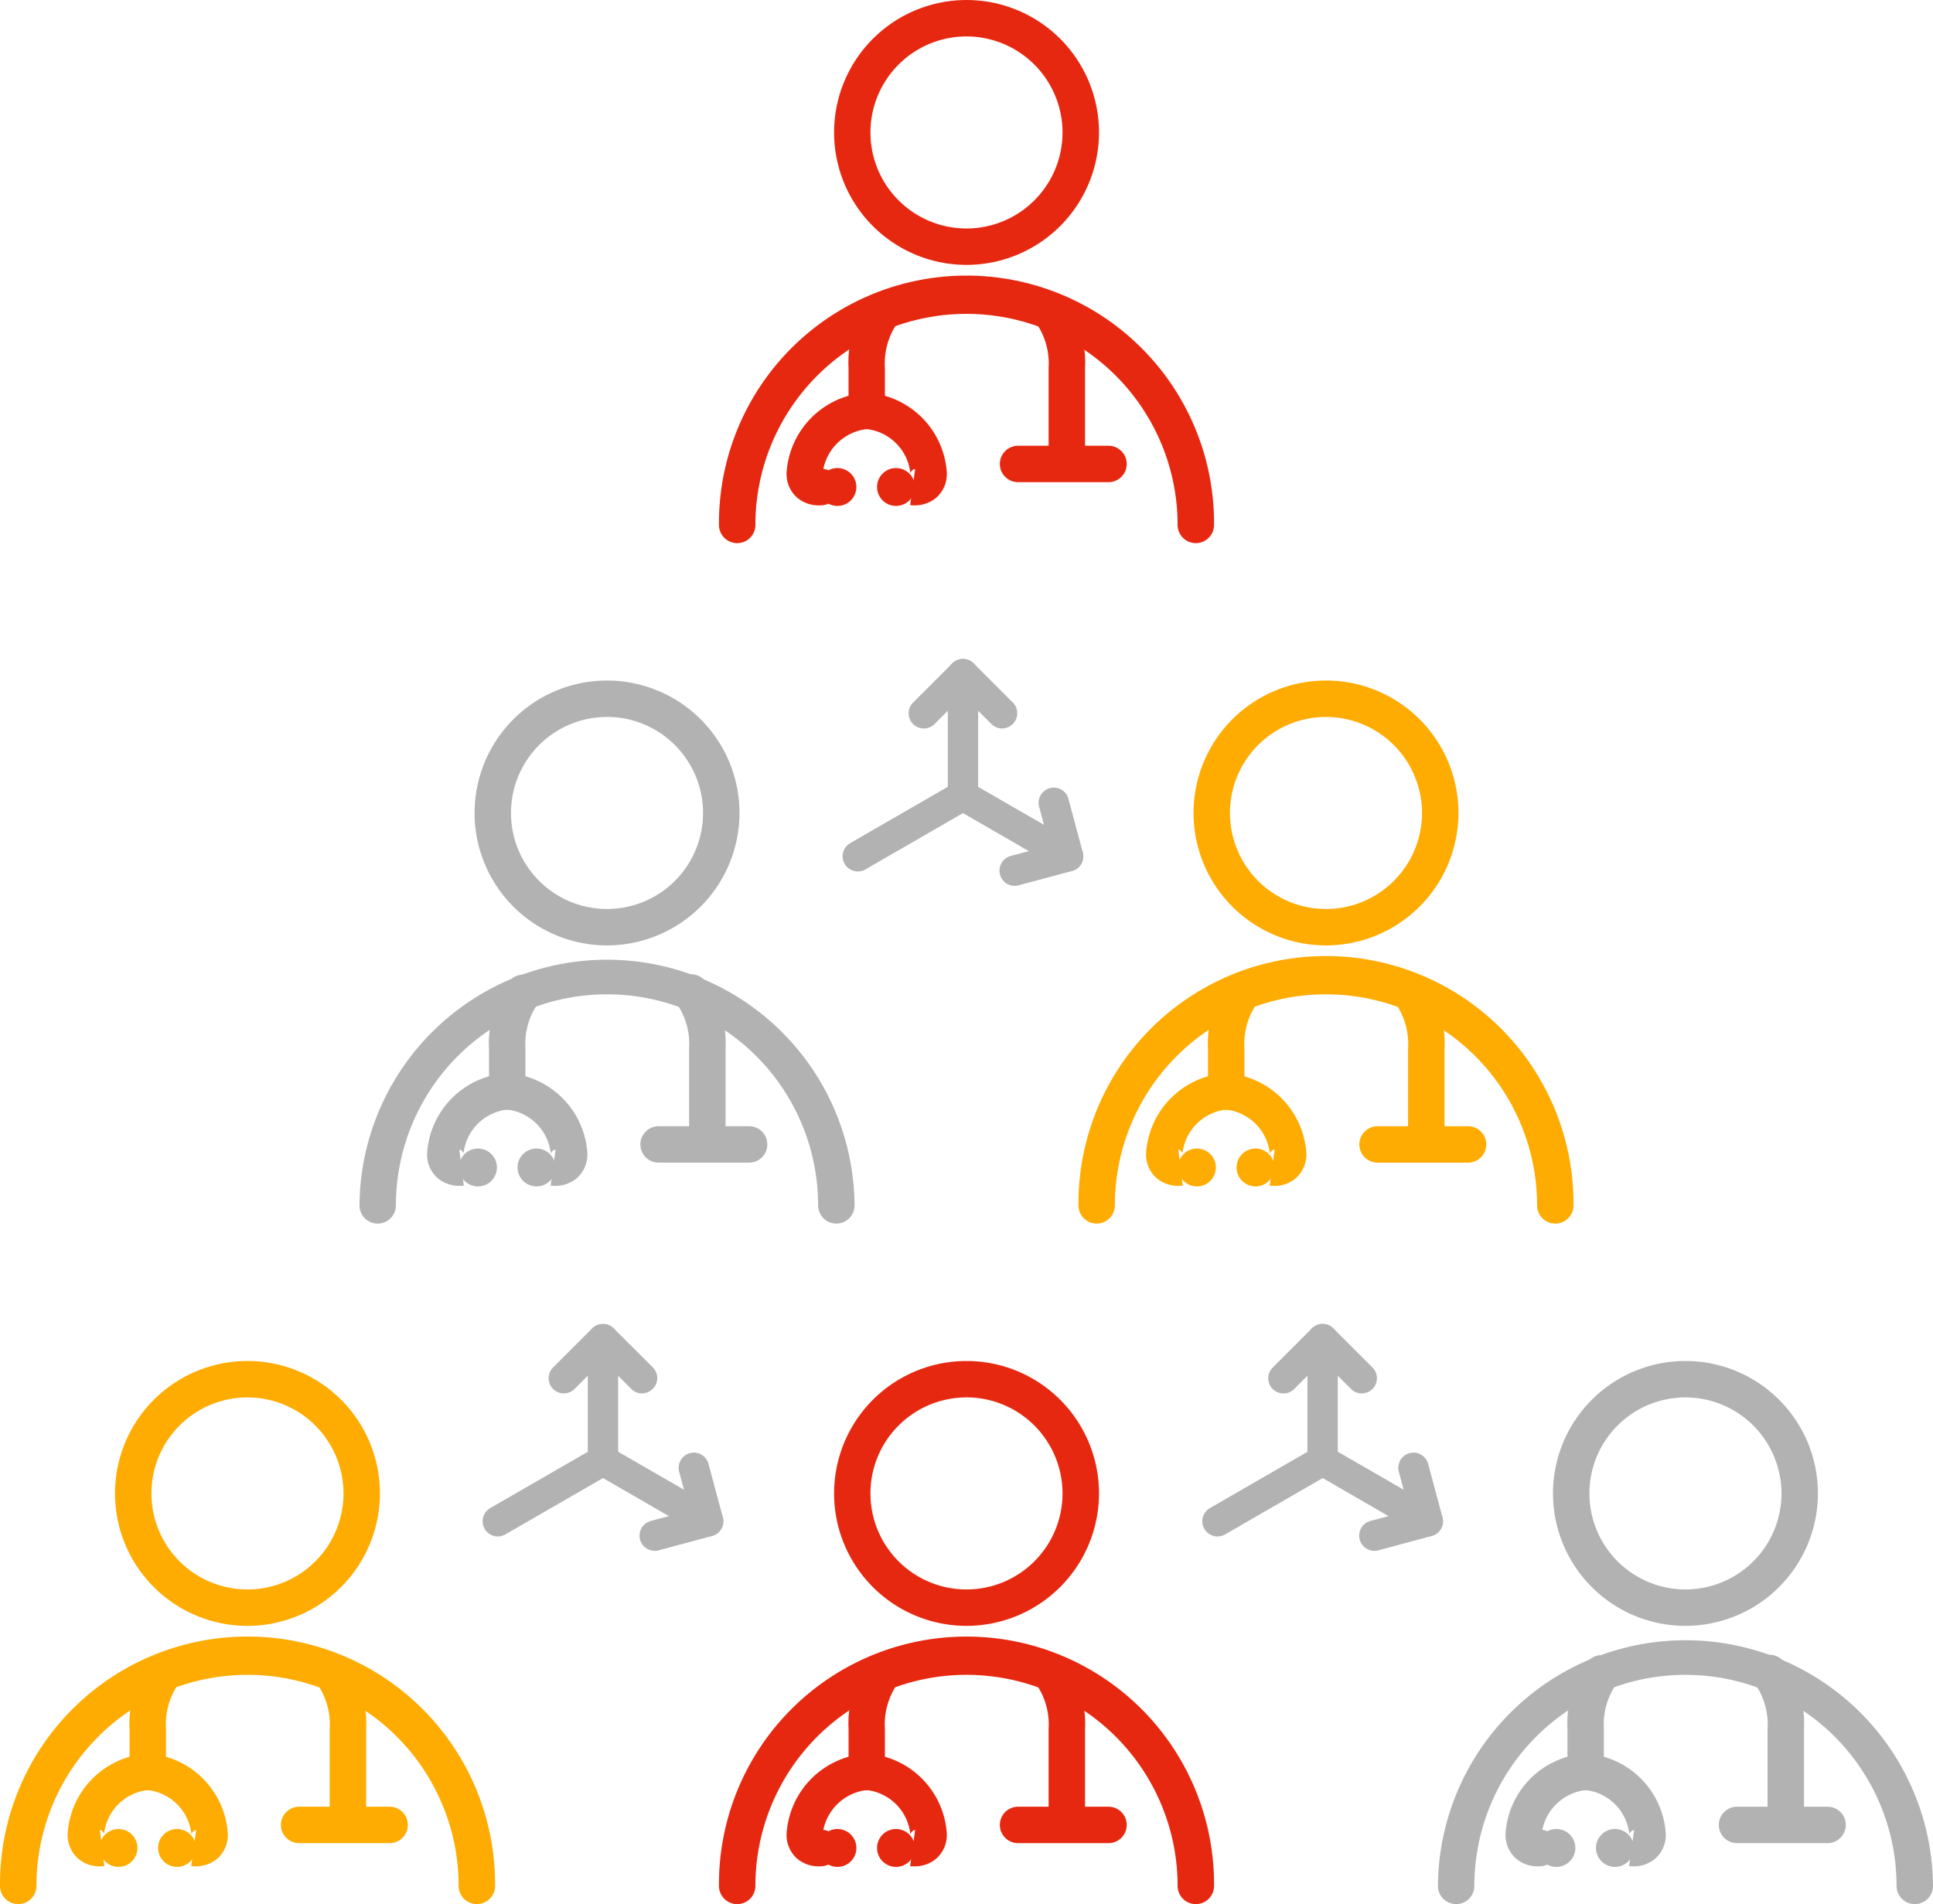 <svg data-name="グループ 2824" xmlns="http://www.w3.org/2000/svg" width="141.984" height="139.891" viewBox="0 0 141.984 139.891"><defs><clipPath id="a"><path data-name="長方形 2989" fill="none" d="M0 0h141.984v139.891H0z"/></clipPath></defs><g data-name="グループ 2823" clip-path="url(#a)"><path data-name="パス 3957" d="M70.995 19.461a9.73 9.73 0 1 1 9.731-9.73 9.741 9.741 0 0 1-9.731 9.73m0-16.784a7.054 7.054 0 1 0 7.05 7.054 7.062 7.062 0 0 0-7.05-7.055" fill="#e72810"/><path data-name="パス 3958" d="M87.836 39.903a1.338 1.338 0 0 1-1.338-1.338 15.506 15.506 0 1 0-31.012 0 1.338 1.338 0 0 1-2.676 0 18.183 18.183 0 1 1 36.365 0 1.338 1.338 0 0 1-1.338 1.338" fill="#e72810"/><path data-name="パス 3959" d="M81.423 35.424H74.78a1.338 1.338 0 1 1 0-2.676h6.643a1.338 1.338 0 1 1 0 2.676" fill="#e72810"/><path data-name="パス 3960" d="M63.667 31.526a1.338 1.338 0 0 1-1.341-1.334v-3.163a7.6 7.6 0 0 1 1.541-5.006 1.338 1.338 0 0 1 2 1.775 5.24 5.24 0 0 0-.869 3.231v3.163a1.338 1.338 0 0 1-1.331 1.334" fill="#e72810"/><path data-name="パス 3961" d="M78.36 35.091a1.338 1.338 0 0 1-1.338-1.338V27.03a5.2 5.2 0 0 0-.872-3.234 1.35 1.35 0 0 1 .144-1.879 1.328 1.328 0 0 1 1.863.106 7.6 7.6 0 0 1 1.542 5.007v6.718a1.338 1.338 0 0 1-1.339 1.343" fill="#e72810"/><path data-name="パス 3962" d="M60.157 37.128a2.446 2.446 0 0 1-1.608-.567 2.323 2.323 0 0 1-.772-1.828 6.289 6.289 0 0 1 5.885-5.884 1.338 1.338 0 0 1 0 2.676 3.683 3.683 0 0 0-3.184 2.922 1.327 1.327 0 0 1 1.155 1.149 1.356 1.356 0 0 1-1.161 1.517 2.377 2.377 0 0 1-.315.02" fill="#e72810"/><path data-name="パス 3963" d="M62.903 35.778a1.391 1.391 0 1 1-1.391-1.391 1.391 1.391 0 0 1 1.391 1.391" fill="#e72810"/><path data-name="パス 3964" d="M67.167 37.128a2.377 2.377 0 0 1-.315-.02l.368-2.652a.448.448 0 0 0-.352.314 3.643 3.643 0 0 0-3.201-3.245 1.338 1.338 0 0 1 0-2.676 6.289 6.289 0 0 1 5.88 5.884 2.323 2.323 0 0 1-.772 1.828 2.446 2.446 0 0 1-1.608.567" fill="#e72810"/><path data-name="パス 3965" d="M64.422 35.778a1.391 1.391 0 1 0 1.391-1.391 1.391 1.391 0 0 0-1.391 1.391" fill="#e72810"/><path data-name="パス 3966" d="M44.587 69.457a9.73 9.73 0 1 1 9.731-9.73 9.741 9.741 0 0 1-9.731 9.73m0-16.784a7.054 7.054 0 1 0 7.054 7.054 7.062 7.062 0 0 0-7.054-7.058" fill="#b2b2b2"/><path data-name="パス 3967" d="M61.431 89.894a1.338 1.338 0 0 1-1.338-1.338 15.506 15.506 0 0 0-31.012 0 1.338 1.338 0 1 1-2.676 0 18.183 18.183 0 0 1 36.365 0 1.338 1.338 0 0 1-1.339 1.338" fill="#b2b2b2"/><path data-name="パス 3968" d="M55.023 85.417h-6.646a1.338 1.338 0 0 1 0-2.676h6.646a1.338 1.338 0 0 1 0 2.676" fill="#b2b2b2"/><path data-name="パス 3969" d="M37.258 81.519a1.338 1.338 0 0 1-1.338-1.338v-3.159a7.593 7.593 0 0 1 1.543-5.006 1.338 1.338 0 0 1 2 1.775 5.24 5.24 0 0 0-.869 3.231v3.158a1.338 1.338 0 0 1-1.336 1.339" fill="#b2b2b2"/><path data-name="パス 3970" d="M51.955 85.079a1.338 1.338 0 0 1-1.338-1.338v-6.718a5.21 5.21 0 0 0-.872-3.234 1.35 1.35 0 0 1 .144-1.879 1.327 1.327 0 0 1 1.862.106 7.6 7.6 0 0 1 1.543 5.007v6.718a1.338 1.338 0 0 1-1.338 1.338" fill="#b2b2b2"/><path data-name="パス 3971" d="M33.752 87.122a2.446 2.446 0 0 1-1.608-.567 2.325 2.325 0 0 1-.772-1.828 6.289 6.289 0 0 1 5.885-5.884 1.338 1.338 0 0 1 0 2.676 3.645 3.645 0 0 0-3.208 3.207.5.5 0 0 0-.31-.281l.328 2.657a2.376 2.376 0 0 1-.315.02" fill="#b2b2b2"/><path data-name="パス 3972" d="M36.499 85.772a1.391 1.391 0 1 1-1.391-1.391 1.391 1.391 0 0 1 1.391 1.391" fill="#b2b2b2"/><path data-name="パス 3973" d="M40.758 87.122a2.376 2.376 0 0 1-.315-.02l.368-2.652a.448.448 0 0 0-.352.314 3.643 3.643 0 0 0-3.201-3.245 1.338 1.338 0 0 1 0-2.676 6.289 6.289 0 0 1 5.885 5.884 2.325 2.325 0 0 1-.772 1.828 2.446 2.446 0 0 1-1.608.567" fill="#b2b2b2"/><path data-name="パス 3974" d="M38.018 85.772a1.391 1.391 0 1 0 1.387-1.391 1.391 1.391 0 0 0-1.391 1.391" fill="#b2b2b2"/><path data-name="パス 3975" d="M97.397 69.457a9.73 9.73 0 1 1 9.731-9.73 9.741 9.741 0 0 1-9.731 9.73m0-16.784a7.054 7.054 0 1 0 7.054 7.054 7.062 7.062 0 0 0-7.054-7.054" fill="#ffac02"/><path data-name="パス 3976" d="M114.24 89.894a1.338 1.338 0 0 1-1.338-1.338 15.506 15.506 0 0 0-31.012 0 1.338 1.338 0 1 1-2.676 0 18.183 18.183 0 1 1 36.365 0 1.338 1.338 0 0 1-1.338 1.338" fill="#ffac02"/><path data-name="パス 3977" d="M107.832 85.417h-6.646a1.338 1.338 0 0 1 0-2.676h6.646a1.338 1.338 0 0 1 0 2.676" fill="#ffac02"/><path data-name="パス 3978" d="M90.068 81.519a1.338 1.338 0 0 1-1.338-1.338v-3.159a7.6 7.6 0 0 1 1.545-5.006 1.338 1.338 0 0 1 2 1.775 5.24 5.24 0 0 0-.869 3.231v3.158a1.338 1.338 0 0 1-1.338 1.338" fill="#ffac02"/><path data-name="パス 3979" d="M104.764 85.079a1.338 1.338 0 0 1-1.338-1.338v-6.718a5.22 5.22 0 0 0-.871-3.234 1.349 1.349 0 0 1 .143-1.879 1.328 1.328 0 0 1 1.863.106 7.6 7.6 0 0 1 1.542 5.007v6.718a1.338 1.338 0 0 1-1.338 1.338" fill="#ffac02"/><path data-name="パス 3980" d="M86.561 87.122a2.446 2.446 0 0 1-1.608-.567 2.325 2.325 0 0 1-.772-1.828 6.289 6.289 0 0 1 5.885-5.884 1.338 1.338 0 1 1 0 2.676 3.645 3.645 0 0 0-3.208 3.207.5.5 0 0 0-.31-.281l.328 2.657a2.376 2.376 0 0 1-.315.02" fill="#ffac02"/><path data-name="パス 3981" d="M89.308 85.772a1.391 1.391 0 1 1-1.391-1.391 1.391 1.391 0 0 1 1.391 1.391" fill="#ffac02"/><path data-name="パス 3982" d="M93.576 87.122a2.376 2.376 0 0 1-.315-.02l.368-2.652a.448.448 0 0 0-.353.32 3.643 3.643 0 0 0-3.206-3.246 1.338 1.338 0 0 1 0-2.676 6.289 6.289 0 0 1 5.885 5.884 2.325 2.325 0 0 1-.772 1.828 2.446 2.446 0 0 1-1.608.567" fill="#ffac02"/><path data-name="パス 3983" d="M90.827 85.772a1.391 1.391 0 1 0 1.395-1.391 1.391 1.391 0 0 0-1.391 1.391" fill="#ffac02"/><path data-name="パス 3984" d="M18.178 119.449a9.73 9.73 0 1 1 9.73-9.73 9.742 9.742 0 0 1-9.73 9.73m0-16.784a7.054 7.054 0 1 0 7.053 7.054 7.062 7.062 0 0 0-7.053-7.054" fill="#ffac02"/><path data-name="パス 3985" d="M35.026 139.891a1.338 1.338 0 0 1-1.338-1.338 15.506 15.506 0 0 0-31.012 0A1.338 1.338 0 0 1 0 138.551a18.183 18.183 0 1 1 36.365 0 1.338 1.338 0 0 1-1.338 1.338" fill="#ffac02"/><path data-name="パス 3986" d="M28.618 135.411h-6.646a1.338 1.338 0 1 1 0-2.676h6.646a1.338 1.338 0 1 1 0 2.676" fill="#ffac02"/><path data-name="パス 3987" d="M10.855 131.513a1.337 1.337 0 0 1-1.338-1.338v-3.159a7.593 7.593 0 0 1 1.543-5.01 1.338 1.338 0 0 1 2 1.775 5.24 5.24 0 0 0-.869 3.231v3.158a1.338 1.338 0 0 1-1.338 1.338" fill="#ffac02"/><path data-name="パス 3988" d="M25.551 135.074a1.338 1.338 0 0 1-1.334-1.338v-6.718a5.21 5.21 0 0 0-.872-3.234 1.35 1.35 0 0 1 .144-1.879 1.326 1.326 0 0 1 1.862.106 7.6 7.6 0 0 1 1.543 5.007v6.718a1.338 1.338 0 0 1-1.338 1.338" fill="#ffac02"/><path data-name="パス 3989" d="M7.348 137.116a2.445 2.445 0 0 1-1.609-.568 2.323 2.323 0 0 1-.771-1.827 6.288 6.288 0 0 1 5.884-5.884 1.338 1.338 0 0 1 0 2.676 3.644 3.644 0 0 0-3.207 3.207.509.509 0 0 0-.31-.281l.327 2.657a2.375 2.375 0 0 1-.314.02" fill="#ffac02"/><path data-name="パス 3990" d="M10.094 135.765a1.391 1.391 0 1 1-1.391-1.391 1.391 1.391 0 0 1 1.391 1.391" fill="#ffac02"/><path data-name="パス 3991" d="M14.358 137.116a2.363 2.363 0 0 1-.314-.02l.367-2.652a.449.449 0 0 0-.352.314 3.643 3.643 0 0 0-3.209-3.245 1.338 1.338 0 0 1 0-2.676 6.289 6.289 0 0 1 5.884 5.884 2.321 2.321 0 0 1-.771 1.827 2.446 2.446 0 0 1-1.609.568" fill="#ffac02"/><path data-name="パス 3992" d="M11.613 135.765a1.391 1.391 0 1 0 1.391-1.391 1.391 1.391 0 0 0-1.391 1.391" fill="#ffac02"/><path data-name="パス 3993" d="M70.995 119.449a9.73 9.73 0 1 1 9.731-9.73 9.741 9.741 0 0 1-9.731 9.73m0-16.784a7.054 7.054 0 1 0 7.05 7.05 7.062 7.062 0 0 0-7.054-7.054" fill="#e72810"/><path data-name="パス 3994" d="M87.836 139.891a1.338 1.338 0 0 1-1.338-1.338 15.506 15.506 0 0 0-31.012 0 1.338 1.338 0 0 1-2.676 0 18.183 18.183 0 1 1 36.365 0 1.338 1.338 0 0 1-1.338 1.338" fill="#e72810"/><path data-name="パス 3995" d="M81.423 135.411H74.78a1.338 1.338 0 1 1 0-2.676h6.643a1.338 1.338 0 1 1 0 2.676" fill="#e72810"/><path data-name="パス 3996" d="M63.667 131.513a1.338 1.338 0 0 1-1.338-1.338v-3.159a7.6 7.6 0 0 1 1.538-5.01 1.338 1.338 0 0 1 2 1.775 5.24 5.24 0 0 0-.869 3.231v3.158a1.338 1.338 0 0 1-1.338 1.338" fill="#e72810"/><path data-name="パス 3997" d="M78.36 135.074a1.338 1.338 0 0 1-1.338-1.338v-6.718a5.2 5.2 0 0 0-.872-3.234 1.35 1.35 0 0 1 .144-1.879 1.327 1.327 0 0 1 1.863.106 7.6 7.6 0 0 1 1.542 5.007v6.718a1.338 1.338 0 0 1-1.338 1.338" fill="#e72810"/><path data-name="パス 3998" d="M60.157 137.116a2.448 2.448 0 0 1-1.609-.568 2.321 2.321 0 0 1-.771-1.827 6.289 6.289 0 0 1 5.884-5.884 1.338 1.338 0 0 1 0 2.676 3.685 3.685 0 0 0-3.184 2.922 1.327 1.327 0 0 1 1.155 1.15 1.355 1.355 0 0 1-1.162 1.511 2.363 2.363 0 0 1-.314.02" fill="#e72810"/><path data-name="パス 3999" d="M62.903 135.765a1.391 1.391 0 1 1-1.391-1.391 1.391 1.391 0 0 1 1.391 1.391" fill="#e72810"/><path data-name="パス 4000" d="M67.167 137.116a2.363 2.363 0 0 1-.314-.02l.367-2.652a.449.449 0 0 0-.352.314 3.643 3.643 0 0 0-3.206-3.246 1.338 1.338 0 1 1 0-2.676 6.289 6.289 0 0 1 5.884 5.884 2.321 2.321 0 0 1-.771 1.827 2.446 2.446 0 0 1-1.609.568" fill="#e72810"/><path data-name="パス 4001" d="M64.422 135.765a1.391 1.391 0 1 0 1.391-1.391 1.391 1.391 0 0 0-1.391 1.391" fill="#e72810"/><path data-name="パス 4002" d="M123.801 119.449a9.73 9.73 0 1 1 9.731-9.73 9.741 9.741 0 0 1-9.731 9.73m0-16.784a7.054 7.054 0 1 0 7.054 7.054 7.062 7.062 0 0 0-7.054-7.054" fill="#b2b2b2"/><path data-name="パス 4003" d="M140.645 139.891a1.338 1.338 0 0 1-1.338-1.338 15.506 15.506 0 0 0-31.012 0 1.338 1.338 0 0 1-2.676 0 18.183 18.183 0 0 1 36.365 0 1.338 1.338 0 0 1-1.338 1.338" fill="#b2b2b2"/><path data-name="パス 4004" d="M134.24 135.411h-6.65a1.338 1.338 0 1 1 0-2.676h6.65a1.338 1.338 0 1 1 0 2.676" fill="#b2b2b2"/><path data-name="パス 4005" d="M116.473 131.513a1.338 1.338 0 0 1-1.338-1.338v-3.159a7.6 7.6 0 0 1 1.542-5.006 1.338 1.338 0 0 1 2 1.775 5.24 5.24 0 0 0-.869 3.231v3.158a1.338 1.338 0 0 1-1.338 1.338" fill="#b2b2b2"/><path data-name="パス 4006" d="M131.169 135.074a1.338 1.338 0 0 1-1.338-1.338v-6.718a5.22 5.22 0 0 0-.871-3.234 1.349 1.349 0 0 1 .143-1.879 1.327 1.327 0 0 1 1.863.106 7.6 7.6 0 0 1 1.542 5.007v6.718a1.338 1.338 0 0 1-1.338 1.338" fill="#b2b2b2"/><path data-name="パス 4007" d="M112.966 137.116a2.448 2.448 0 0 1-1.609-.568 2.321 2.321 0 0 1-.771-1.827 6.289 6.289 0 0 1 5.884-5.884 1.338 1.338 0 0 1 0 2.676 3.685 3.685 0 0 0-3.184 2.922 1.327 1.327 0 0 1 1.155 1.15 1.355 1.355 0 0 1-1.162 1.511 2.363 2.363 0 0 1-.314.02" fill="#b2b2b2"/><path data-name="パス 4008" d="M115.712 135.765a1.391 1.391 0 1 1-1.391-1.391 1.391 1.391 0 0 1 1.391 1.391" fill="#b2b2b2"/><path data-name="パス 4009" d="M119.977 137.116a2.363 2.363 0 0 1-.314-.02l.367-2.652a.449.449 0 0 0-.352.314 3.643 3.643 0 0 0-3.206-3.246 1.338 1.338 0 0 1 0-2.676 6.289 6.289 0 0 1 5.884 5.884 2.321 2.321 0 0 1-.771 1.827 2.446 2.446 0 0 1-1.609.568" fill="#b2b2b2"/><path data-name="パス 4010" d="M117.23 135.765a1.391 1.391 0 1 0 1.391-1.391 1.391 1.391 0 0 0-1.391 1.391" fill="#b2b2b2"/><path data-name="パス 4011" d="M44.289 108.42a1.116 1.116 0 0 1-1.115-1.115v-8.923a1.115 1.115 0 0 1 2.23 0v8.923a1.116 1.116 0 0 1-1.115 1.115" fill="#b2b2b2"/><path data-name="パス 4012" d="M36.563 112.88a1.116 1.116 0 0 1-.558-2.081l7.728-4.461a1.115 1.115 0 0 1 1.115 1.932l-7.732 4.461a1.116 1.116 0 0 1-.557.149" fill="#b2b2b2"/><path data-name="パス 4013" d="M52.015 112.88a1.116 1.116 0 0 1-.557-.149l-7.727-4.466a1.115 1.115 0 0 1 1.115-1.932l7.728 4.461a1.116 1.116 0 0 1-.558 2.081" fill="#b2b2b2"/><path data-name="パス 4014" d="M47.166 102.373a1.112 1.112 0 0 1-.789-.327l-2.089-2.089-2.087 2.085a1.115 1.115 0 0 1-1.577-1.577l2.877-2.876a1.147 1.147 0 0 1 1.576 0l2.877 2.876a1.115 1.115 0 0 1-.789 1.9" fill="#b2b2b2"/><path data-name="パス 4015" d="M48.087 113.935a1.116 1.116 0 0 1-.288-2.193l2.853-.764-.765-2.853a1.115 1.115 0 1 1 2.155-.577l1.053 3.93a1.115 1.115 0 0 1-.789 1.366l-3.929 1.057a1.127 1.127 0 0 1-.29.038" fill="#b2b2b2"/><path data-name="パス 4016" d="M70.732 59.565a1.116 1.116 0 0 1-1.115-1.116v-8.922a1.115 1.115 0 0 1 2.23 0v8.922a1.116 1.116 0 0 1-1.115 1.115" fill="#b2b2b2"/><path data-name="パス 4017" d="M63.006 64.025a1.116 1.116 0 0 1-.558-2.081l7.727-4.461a1.115 1.115 0 1 1 1.115 1.932l-7.727 4.462a1.116 1.116 0 0 1-.557.149" fill="#b2b2b2"/><path data-name="パス 4018" d="M78.459 64.025a1.116 1.116 0 0 1-.557-.149l-7.728-4.462a1.115 1.115 0 0 1 1.112-1.931l7.728 4.461a1.116 1.116 0 0 1-.558 2.081" fill="#b2b2b2"/><path data-name="パス 4019" d="M73.61 53.519a1.112 1.112 0 0 1-.789-.327l-2.088-2.088-2.088 2.089a1.115 1.115 0 0 1-1.577-1.577l2.877-2.876a1.113 1.113 0 0 1 1.576 0l2.877 2.876a1.115 1.115 0 0 1-.789 1.9" fill="#b2b2b2"/><path data-name="パス 4020" d="M74.526 65.08a1.116 1.116 0 0 1-.288-2.193l2.853-.764-.765-2.853a1.115 1.115 0 1 1 2.155-.577l1.053 3.93a1.115 1.115 0 0 1-.789 1.366l-3.929 1.053a1.127 1.127 0 0 1-.29.038" fill="#b2b2b2"/><path data-name="パス 4021" d="M97.149 108.42a1.116 1.116 0 0 1-1.115-1.115v-8.923a1.115 1.115 0 0 1 2.23 0v8.923a1.116 1.116 0 0 1-1.115 1.115" fill="#b2b2b2"/><path data-name="パス 4022" d="M89.426 112.88a1.116 1.116 0 0 1-.558-2.081l7.728-4.461a1.115 1.115 0 0 1 1.115 1.932l-7.728 4.462a1.116 1.116 0 0 1-.557.149" fill="#b2b2b2"/><path data-name="パス 4023" d="M104.876 112.88a1.116 1.116 0 0 1-.557-.149l-7.727-4.466a1.115 1.115 0 0 1 1.115-1.932l7.728 4.461a1.116 1.116 0 0 1-.558 2.081" fill="#b2b2b2"/><path data-name="パス 4024" d="M100.028 102.374a1.112 1.112 0 0 1-.789-.327l-2.089-2.089-2.088 2.089a1.115 1.115 0 1 1-1.577-1.577l2.877-2.876a1.113 1.113 0 0 1 1.576 0l2.877 2.876a1.115 1.115 0 0 1-.789 1.9" fill="#b2b2b2"/><path data-name="パス 4025" d="M100.947 113.935a1.116 1.116 0 0 1-.288-2.193l2.853-.764-.765-2.853a1.115 1.115 0 1 1 2.155-.577l1.053 3.93a1.115 1.115 0 0 1-.789 1.366l-3.933 1.057a1.127 1.127 0 0 1-.29.038" fill="#b2b2b2"/></g></svg>